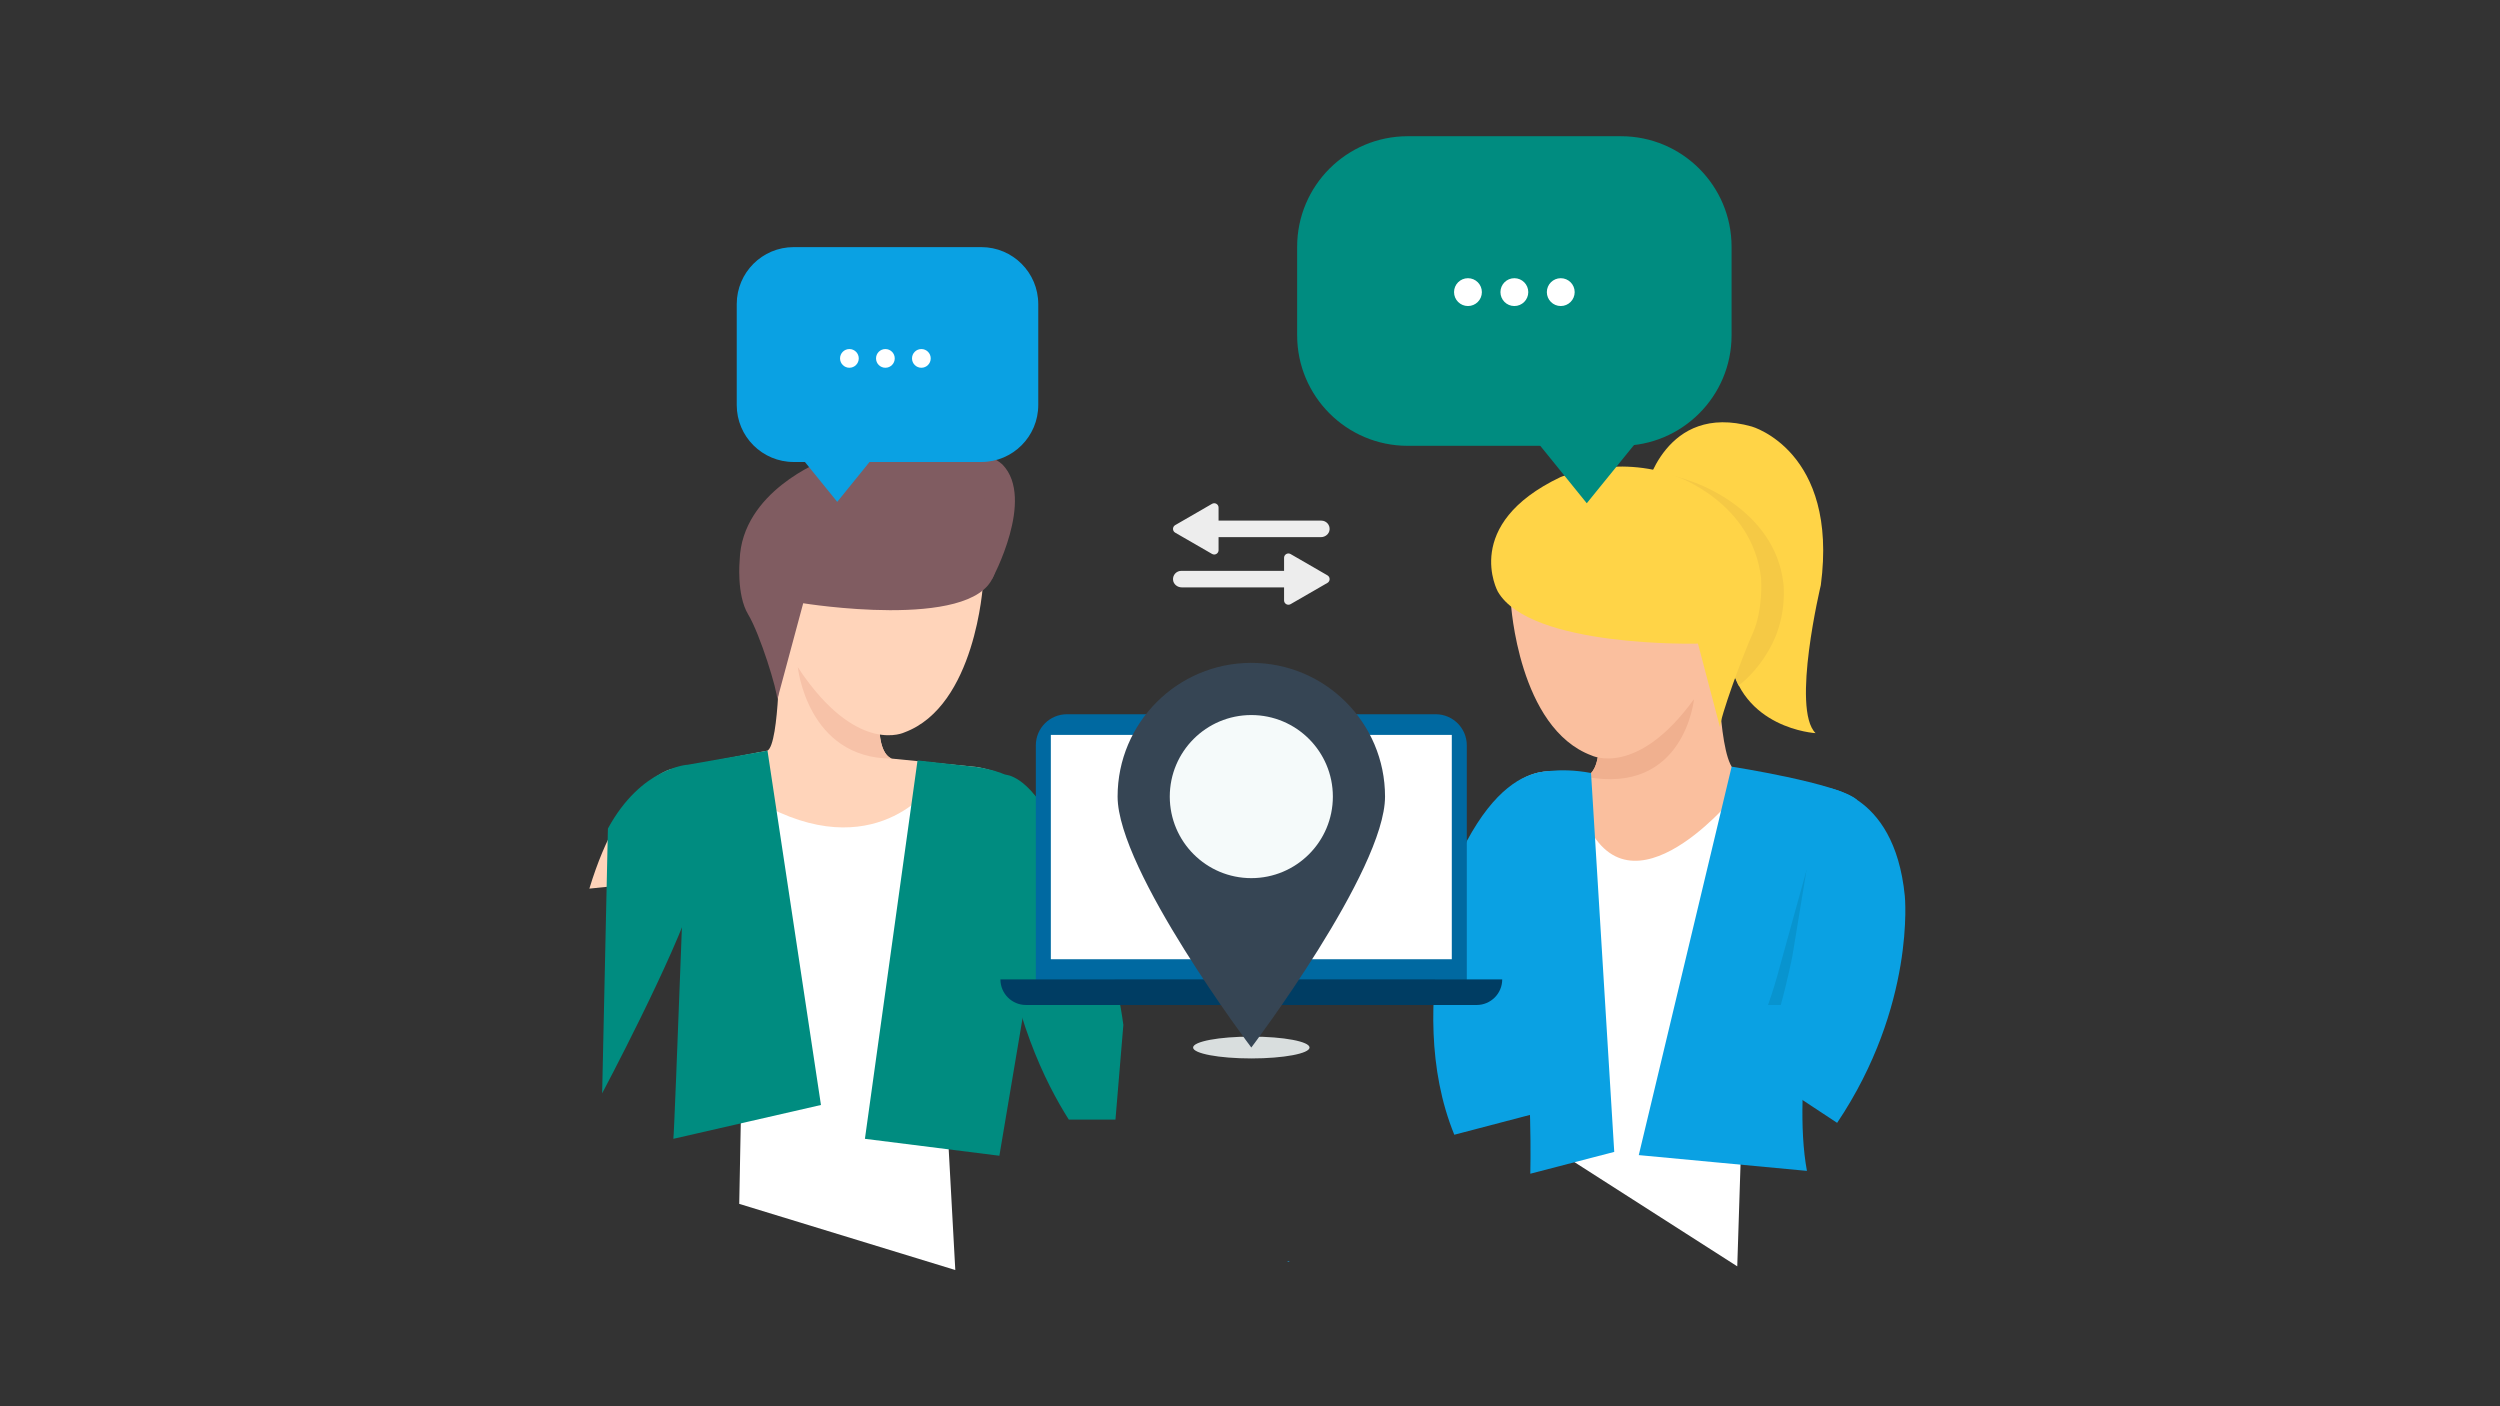 <?xml version="1.0" encoding="UTF-8"?><svg id="RASTER" xmlns="http://www.w3.org/2000/svg" viewBox="0 0 453.543 255.118"><rect x="0" y="0" width="453.543" height="255.118" fill="#333333" stroke="none"/><path d="M233.738,228.788l.25.08c-.09.02-.18.04-.27.05l-.13-.04c-.05-.05.01-.1.15-.09h0Z" fill="#21a0db"/><path d="M268.642,161.672l.057-10.632c1.969-4.89,4.375-7.665,6.649-9.219,3.95-2.697,7.443-1.71,7.443-1.71l4.871.807c2.998-.999,2.501-7.971,2.168-9.303l5.08-10.591,9.272-2.831c4.456-.515,7.508.815,7.508.815,0,0,.002,19.6,3.332,20.932l16.214,2.903-.477,19.557-62.117-.728h0Z" fill="#fabf9e"/><path d="M278.807,201.937l1.154-12.919c-1.22-2.623-1.381-27.99-1.381-27.99l7.807-19.604h0s-10.223-7.534-20.295,11.181c0,0-12.003,29.369-2.255,53.255" fill="#0aa1e3"/><path d="M315.168,229.736l1.576-49.133-2.588-35.584h0s-20.057,24.186-27.485,1.295l-7.864-.722s6.826,64.848,6.826,65.241" fill="#fff"/><path d="M298.506,88.993s3.536-16.032,19.286-11.617c0,0,15.75,4.415,12.536,28.78,0,0-5.383,22.494-.952,26.849,0,0-13.625-.76-15.629-13.965,0,0-.115-23.546-9.636-22.101l-5.605-7.946h0Z" fill="#ffd447"/><path d="M287.655,140.918s2.605-.708,2.316-6.01l17.353-8.079s-1.709,17.504-19.669,14.089h0Z" fill="#f0b08f"/><path d="M297.302,209.557l16.849-70.475s19.356,3.023,22.704,5.999l-6.516,26.758s-5.351,25.353-2.53,40.58" fill="#0aa1e3"/><path d="M277.625,212.934s.427-17.88-1.575-25.259h0s-11.027-4.015-4.988-21.423l7.349-25.915s4.202-1.255,10.231-.1l4.21,68.736" fill="#0aa1e3"/><path d="M332.967,161.044l-2.628,10.795s-.914,4.329-1.787,10.484h1.963c3.544-10.624,2.854-18.588,2.452-21.279" fill="#99ccde"/><path d="M327.731,157.871l-5.341,19.294s-.624,2.29-1.64,5.158h7.802c.873-6.155,1.787-10.484,1.787-10.484l2.628-10.795c-.096-.648-.176-.99-.176-.99l-5.06-2.183h0Z" fill="#0894cf"/><path d="M274.104,109.428s1.355,22.708,14.658,27.636c0,0,8.226,4.065,18.562-10.235,0,0,8.978-11.784,5.351-20.97-3.628-9.186-16.757-15.679-26.229-13.205-9.472,2.475-12.771,13.013-12.342,16.774" fill="#fabf9e"/><path d="M317.917,193.568c3.579-1.467,7.241-20.055,7.241-20.055l5.062-30.78h0s13.411.222,15.345,19.807c0,0,1.997,19.881-12.278,41.167" fill="#0aa1e3"/><path d="M313.368,113.021c-.157,1.127-.413,2.239-.733,3.315.19.572.338,1.059.436,1.445,1.016,3.998,2.339,6.596,2.339,6.596.009-.007.018-.014.028-.021-.783-1.499-1.378-3.256-1.691-5.316,0,0-.013-2.601-.379-6.019M305.118,96.879c2.504,1.739,4.658,3.876,6.173,6.273-1.278-3.474-3.221-6.167-6.173-6.273" fill="#f5dea1"/><path d="M299.938,85.703s2.15,4.865,4.718,10.862c.155.103.309.208.462.314,2.952.106,4.895,2.799,6.173,6.273.55.871,1.016,1.775,1.384,2.707.908,2.299,1.026,4.762.693,7.162.366,3.418.379,6.019.379,6.019.313,2.06.908,3.817,1.691,5.316,1.613-1.236,4.136-3.712,6.054-7.513,2.762-5.474,2.054-10.954,2.054-10.954-1.576-13.868-16.828-18.603-16.828-18.603-2.322-.866-4.613-1.353-6.78-1.583" fill="#f5c945"/><path d="M304.656,96.565c3.014,7.037,6.604,15.634,7.979,19.771.32-1.076.576-2.188.733-3.315.333-2.4.215-4.863-.693-7.162-.368-.932-.834-1.836-1.384-2.707-1.515-2.397-3.669-4.534-6.173-6.273-.153-.106-.307-.211-.462-.314" fill="#f2bf70"/><path d="M312.046,131.966l-4.006-15.203s-30.444.794-36.318-9.452c0,0-6.655-12.163,11.354-20.746,0,0,10.143-4.21,20.958-.173,0,0,13.883,4.66,15.459,18.528,0,0,.437,5.703-1.579,10.133-1.775,3.898-5.912,15.186-5.868,16.913h0Z" fill="#ffd447"/><path d="M331.144,182.323h-71.636c-10.413,0-18.853-8.441-18.853-18.854v-86.611c0-10.412,8.44-18.853,18.853-18.853h71.636c10.413,0,18.853,8.441,18.853,18.853v86.611c0,10.413-8.44,18.854-18.853,18.854h0Z" fill="none"/><path d="M255.383,80.879h38.697c11.077,0,20.057-8.98,20.057-20.058v-16.049c0-11.078-8.98-20.058-20.057-20.058h-38.697c-11.078,0-20.058,8.98-20.058,20.058v16.049c0,11.078,8.98,20.058,20.058,20.058h0Z" fill="#008c80"/><polygon points="287.867 91.297 296.721 80.382 287.915 69.507 279.061 80.421 287.867 91.297 287.867 91.297" fill="#008c80"/><path d="M268.838,52.995c0,1.395-1.13,2.525-2.525,2.525s-2.525-1.13-2.525-2.525,1.13-2.525,2.525-2.525,2.525,1.131,2.525,2.525h0Z" fill="#fff"/><path d="M277.256,52.995c0,1.395-1.13,2.525-2.525,2.525s-2.525-1.13-2.525-2.525,1.13-2.525,2.525-2.525,2.525,1.131,2.525,2.525h0Z" fill="#fff"/><path d="M285.674,52.995c0,1.395-1.13,2.525-2.525,2.525s-2.525-1.13-2.525-2.525,1.13-2.525,2.525-2.525,2.525,1.131,2.525,2.525h0Z" fill="#fff"/><path d="M180.006,105.017s7.831-14.497,1.897-20.703c0,0-3.683-3.615-7.366-.75,0,0-2.523,5.66-.341,8.798l5.81,12.655h0Z" fill="#805c61"/><path d="M165.031,84.365c0,3.23,2.618,5.848,5.848,5.848s5.849-2.618,5.849-5.848-2.619-5.848-5.849-5.848-5.848,2.618-5.848,5.848h0Z" fill="#805c61"/><path d="M106.921,161.213l84.029-8.771h0c-1.069-11.768-13.912-13.308-13.912-13.308l-15.247-1.512c-2.723-.908-2.42-7.864-2.118-9.074l-2.979-9.618-8.421-2.572c-4.047-.468-6.82.74-6.82.74,0,0-.002,17.802-2.217,19.081l-17.519,3.37s-8.836,2.023-14.796,21.664" fill="#ffd4ba"/><path d="M161.791,137.622s-2.51-.691-2.196-6.446l-14.861-10.164s1.71,16.597,17.057,16.61h0Z" fill="#f7c2a8"/><path d="M178.331,105.993s-1.317,22.084-14.254,26.875c0,0-7.999,3.953-18.051-9.953,0,0-8.732-11.459-5.204-20.393,3.527-8.933,16.296-15.247,25.507-12.841,9.211,2.407,12.42,12.655,12.002,16.312h0Z" fill="#ffd4ba"/><path d="M141.005,126.943l2.357-8.76,2.352-8.745s30.46,4.953,34.459-4.783c0,0,6.232-14.135-10.567-20.896,0,0-9.864-4.094-20.381-.168,0,0-14.655,5.575-15.034,18.018,0,0-.615,6.288,1.536,9.854,2.152,3.567,5.321,13.801,5.278,15.48h0Z" fill="#805c61"/><path d="M173.307,230.405l-4.772-87.3h0s-11.185,15.005-33.01,1.091l-1.415,74.206" fill="#fff"/><path d="M122.157,206.602c.205-.818,2.639-67.87,2.639-67.87l14.44-2.553h0l9.7,64.285" fill="#008c80"/><path d="M181.304,209.671l9.646-57.229s.046-11.414-13.912-13.308l-10.583-1.178h0l-9.544,68.646" fill="#008c80"/><path d="M193.902,203.12c-4.299-6.798-10.246-18.718-12.598-38.056l1.082-24.521h0s4.168,0,8.564,8.911c3.367,6.824,10.683,20.284,12.846,36.481l-1.432,17.185" fill="#008c80"/><path d="M109.24,198.35s13.19-24.826,16.6-35.875l-.955-23.189-.089-.554h0s-8.436.417-14.51,11.581" fill="#008c80"/><polyline points="105.894 24.807 350.894 24.807 350.894 192.808 105.894 192.808" fill="none"/><path d="M105.743,81.511c0-9.953,8.069-18.022,18.022-18.022h68.475c9.954,0,18.022,8.069,18.022,18.022v82.79c0,9.953-8.068,18.022-18.022,18.022h-68.475c-9.953,0-18.022-8.069-18.022-18.022" fill="none"/><path d="M178.023,83.813h-34.031c-5.708,0-10.335-4.627-10.335-10.335v-18.312c0-5.708,4.627-10.335,10.335-10.335h34.031c5.708,0,10.335,4.627,10.335,10.335v18.312c0,5.708-4.627,10.335-10.335,10.335h0Z" fill="#0aa1e3"/><polygon points="151.891 91.044 145.745 83.468 151.857 75.92 158.003 83.496 151.891 91.044 151.891 91.044" fill="#0aa1e3"/><path d="M155.794,65.02c0-.938-.76-1.698-1.698-1.698s-1.697.76-1.697,1.698.76,1.697,1.697,1.697,1.698-.76,1.698-1.697h0Z" fill="#fff"/><path d="M162.322,65.02c0-.938-.76-1.698-1.698-1.698s-1.698.76-1.698,1.698.76,1.697,1.698,1.697,1.698-.76,1.698-1.697h0Z" fill="#fff"/><path d="M168.849,65.02c0-.938-.76-1.698-1.697-1.698s-1.698.76-1.698,1.698.76,1.697,1.698,1.697,1.697-.76,1.697-1.697h0Z" fill="#fff"/><path d="M266.103,177.771h-78.185v-42.552c0-3.117,2.527-5.644,5.644-5.644h66.896c3.118,0,5.645,2.527,5.645,5.644v42.552h0Z" fill="#0069a1"/><polygon points="263.38 174.022 190.64 174.022 190.64 133.324 263.38 133.324 263.38 174.022 263.38 174.022" fill="#fff"/><path d="M267.888,182.323h-81.755c-2.563,0-4.641-2.078-4.641-4.641h91.037c0,2.563-2.078,4.641-4.641,4.641h0Z" fill="#003d63"/><path d="M227.01,188.059c-5.834,0-10.563.886-10.563,1.98s4.729,1.98,10.563,1.98,10.564-.887,10.564-1.98-4.73-1.98-10.564-1.98" fill="#d9dede"/><path d="M251.269,144.515c0-13.398-10.861-24.259-24.259-24.259s-24.259,10.861-24.259,24.259,24.259,45.524,24.259,45.524c0,0,24.259-32.126,24.259-45.524h0Z" fill="#364554"/><path d="M241.804,144.515c0-8.17-6.623-14.793-14.794-14.793s-14.793,6.623-14.793,14.793,6.623,14.794,14.793,14.794,14.794-6.623,14.794-14.794h0Z" fill="#f5fafa"/><path d="M220.278,91.297c-.131,0-.266.033-.394.107l-6.686,3.863c-.526.304-.526,1.063,0,1.366l6.687,3.859c.127.073.261.107.393.107.412,0,.79-.33.79-.79v-2.361h18.564c.784,0,1.498-.563,1.577-1.342.09-.897-.612-1.653-1.49-1.653h-18.651v-2.366c0-.461-.378-.79-.79-.79" fill="#ededed"/><path d="M233.743,100.408c-.412,0-.79.33-.79.791v2.365h-18.651c-.879,0-1.581.757-1.49,1.653.078.78.792,1.343,1.576,1.343h18.565v2.361c0,.46.378.789.79.789.131,0,.266-.033.393-.106l6.686-3.859c.526-.304.526-1.063,0-1.366l-6.686-3.864c-.127-.073-.262-.107-.393-.107" fill="#ededed"/></svg>